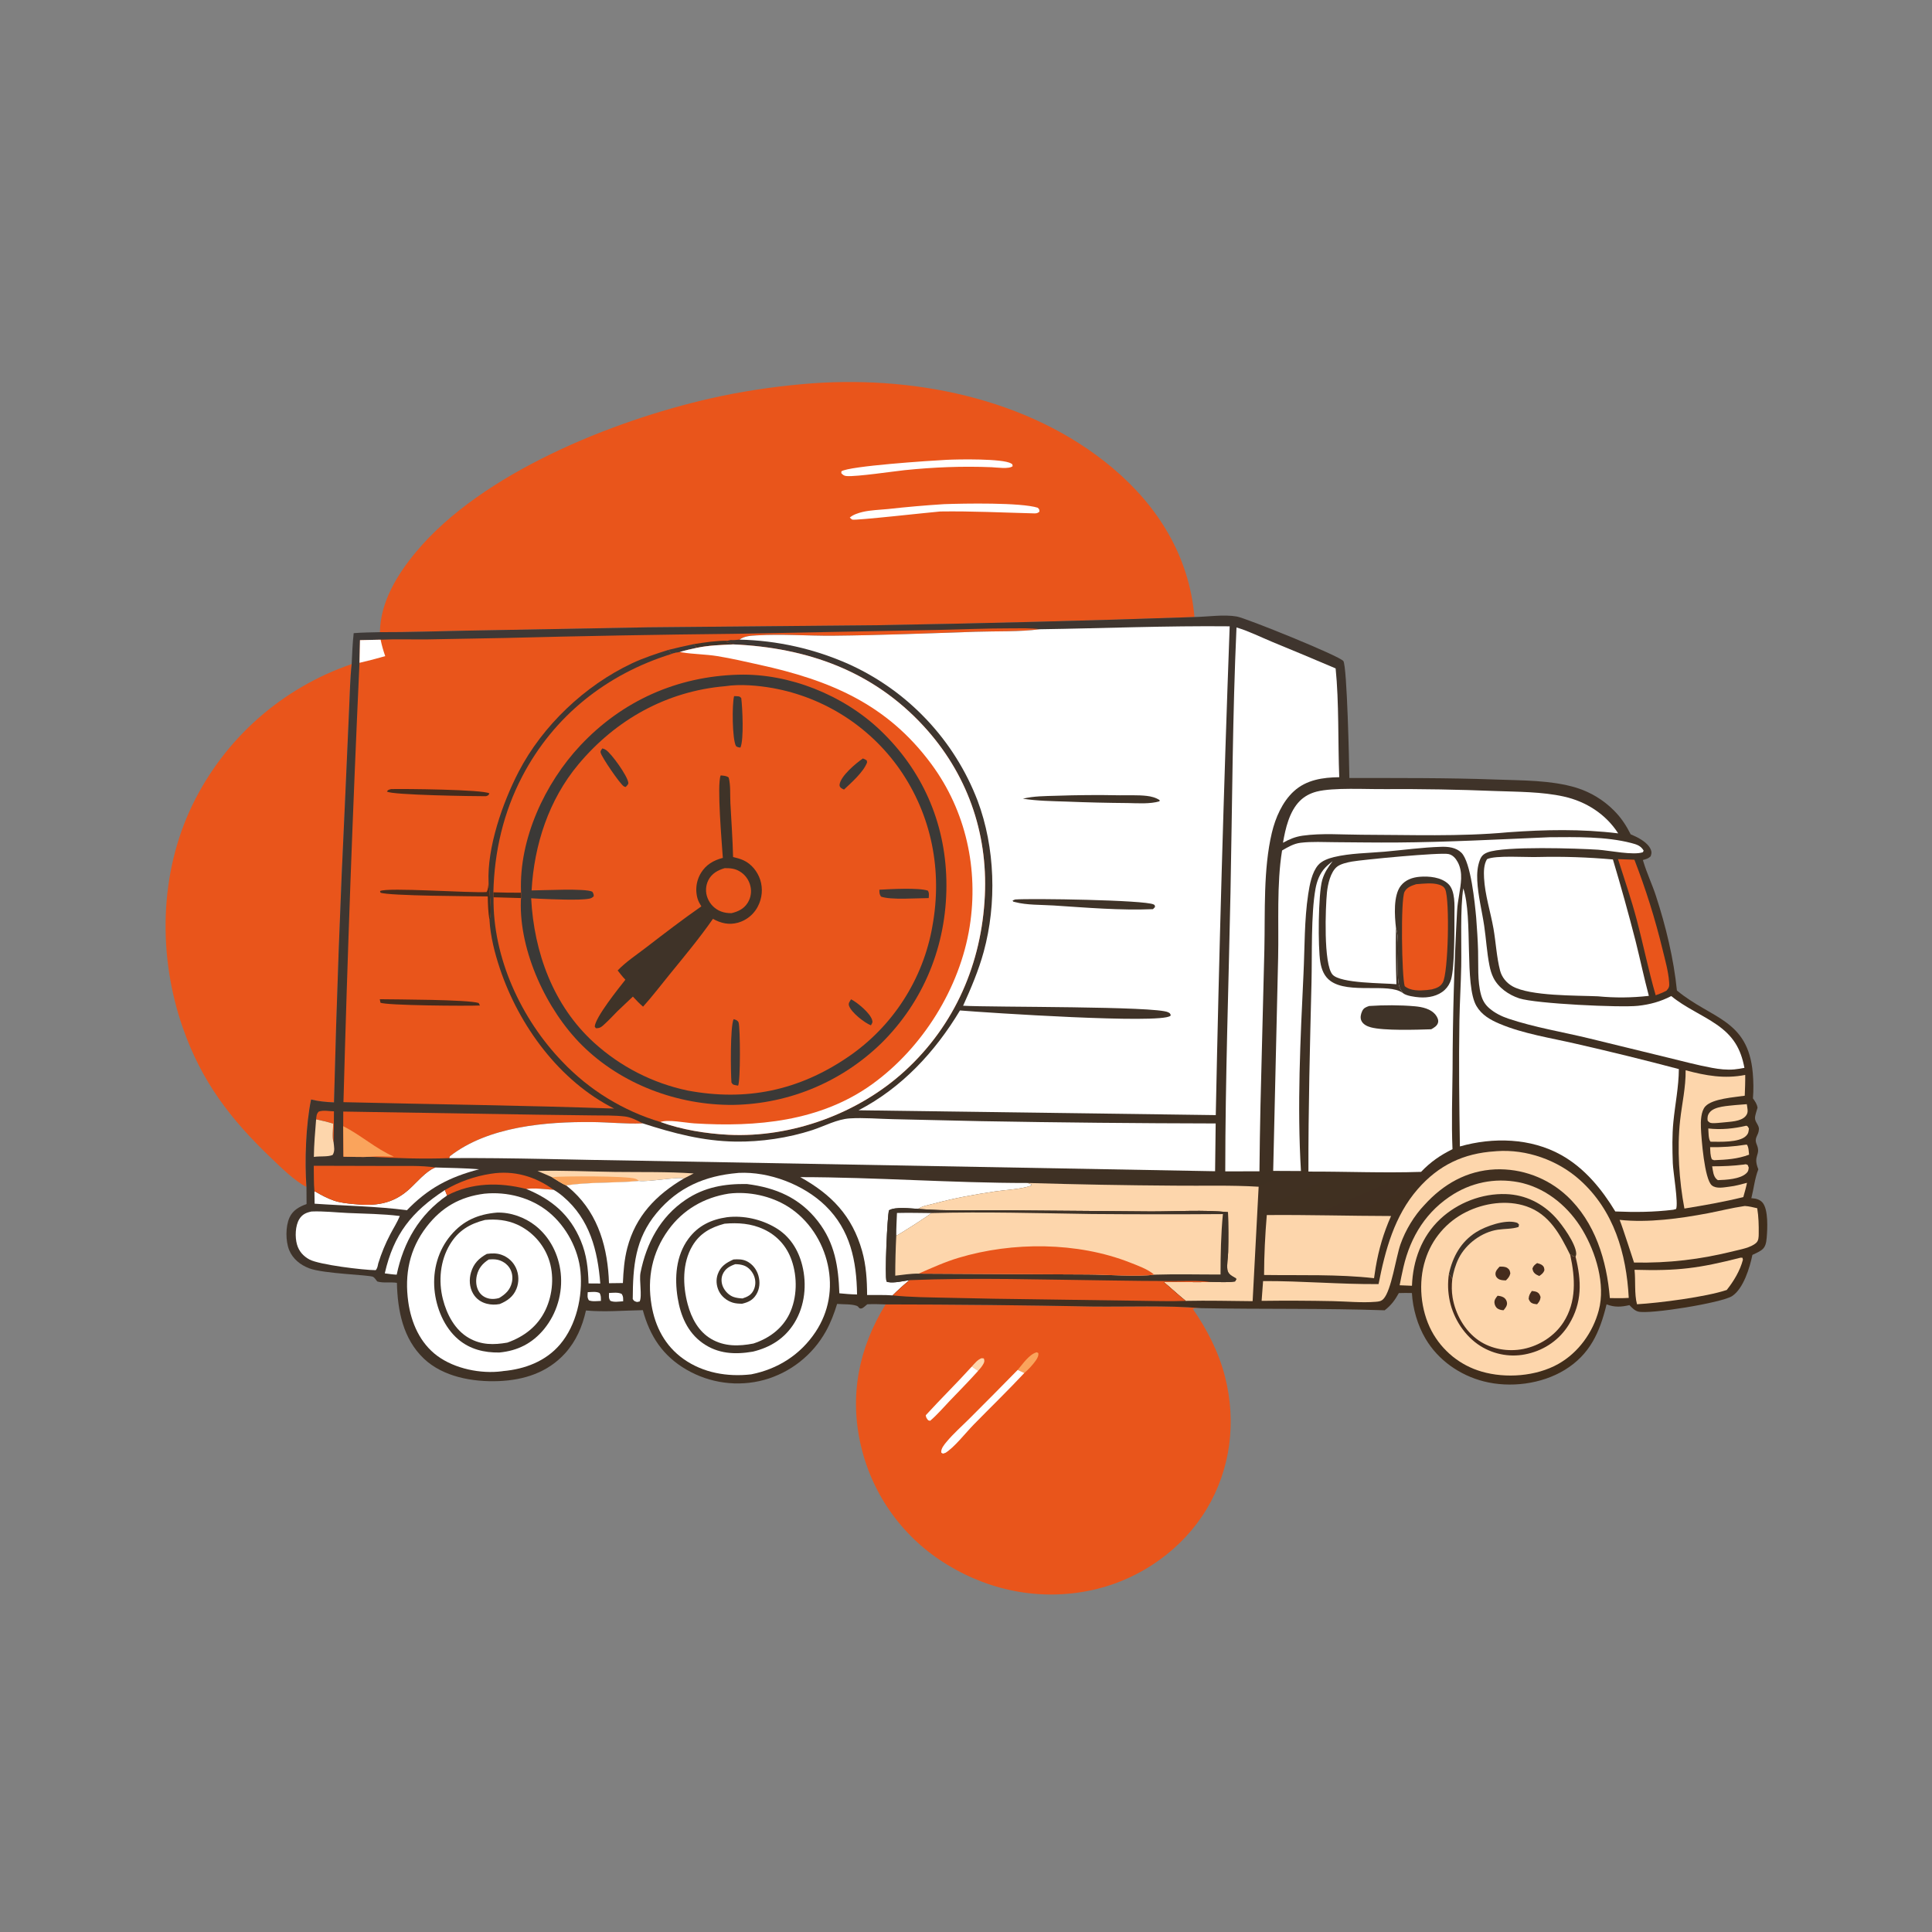 <svg width="100" height="100" viewBox="0 0 100 100" fill="none" xmlns="http://www.w3.org/2000/svg">
<rect x="0" y="0" width="100" height="100" fill="#808080" stroke="none"/>
<g clip-path="url(#clip0_28_393)">
<path d="M18.202 34.373C18.119 35.12 18.11 35.882 18.073 36.632L17.864 41.356C17.611 46.588 17.419 51.823 17.288 57.06C16.881 57.042 16.498 57.01 16.102 56.91C15.83 58.224 15.766 60.097 15.863 61.443C15.212 61.09 14.581 60.46 14.042 59.947C11.929 57.932 10.435 55.98 9.465 53.205C8.168 49.494 8.236 45.22 9.963 41.656C10.015 41.55 10.068 41.445 10.121 41.34C10.175 41.236 10.23 41.132 10.287 41.029C10.344 40.926 10.401 40.824 10.46 40.722C10.519 40.62 10.58 40.519 10.641 40.419C10.703 40.319 10.765 40.219 10.829 40.121C10.893 40.022 10.959 39.924 11.025 39.827C11.091 39.73 11.159 39.634 11.228 39.539C11.296 39.443 11.366 39.349 11.438 39.255C11.509 39.161 11.581 39.069 11.654 38.977C11.728 38.885 11.802 38.794 11.878 38.704C11.954 38.614 12.03 38.525 12.108 38.437C12.186 38.349 12.265 38.261 12.345 38.175C12.425 38.089 12.506 38.004 12.588 37.92C12.67 37.836 12.753 37.752 12.837 37.67C12.921 37.588 13.007 37.507 13.093 37.427C13.179 37.347 13.266 37.268 13.354 37.19C13.442 37.112 13.531 37.036 13.621 36.96C13.711 36.884 13.802 36.81 13.894 36.736C13.986 36.663 14.078 36.591 14.172 36.519C14.266 36.448 14.36 36.378 14.456 36.309C14.551 36.241 14.647 36.173 14.744 36.107C14.841 36.04 14.939 35.975 15.037 35.911C15.136 35.847 15.236 35.784 15.336 35.723C15.436 35.661 15.537 35.601 15.639 35.542C15.74 35.483 15.842 35.425 15.946 35.368C16.049 35.312 16.152 35.257 16.257 35.203C16.361 35.148 16.466 35.096 16.572 35.044C16.678 34.993 16.784 34.943 16.891 34.894C16.998 34.845 17.106 34.798 17.214 34.752C17.322 34.706 17.431 34.661 17.54 34.618C17.649 34.574 17.759 34.532 17.869 34.492C17.98 34.451 18.091 34.411 18.202 34.373Z" fill="#E9551B"/>
<path d="M45.837 67.516C49.409 67.52 52.98 67.556 56.551 67.623C58.416 67.644 60.325 67.557 62.183 67.711C62.031 67.71 61.88 67.69 61.737 67.744C62.478 68.807 63.084 69.994 63.405 71.251C64.001 73.591 63.705 76.034 62.453 78.114C61.21 80.18 59.083 81.687 56.745 82.252C54.086 82.894 51.355 82.412 49.03 80.989C48.96 80.947 48.891 80.904 48.823 80.86C48.754 80.816 48.686 80.772 48.619 80.726C48.552 80.681 48.485 80.634 48.419 80.587C48.352 80.54 48.287 80.492 48.222 80.443C48.157 80.394 48.092 80.345 48.028 80.294C47.965 80.244 47.901 80.193 47.839 80.141C47.776 80.089 47.714 80.036 47.653 79.983C47.592 79.929 47.532 79.875 47.472 79.82C47.412 79.765 47.353 79.709 47.294 79.653C47.236 79.596 47.178 79.539 47.121 79.481C47.064 79.423 47.008 79.364 46.952 79.305C46.896 79.246 46.841 79.186 46.787 79.125C46.733 79.064 46.68 79.003 46.627 78.941C46.575 78.879 46.523 78.816 46.472 78.753C46.421 78.689 46.371 78.626 46.321 78.561C46.272 78.496 46.223 78.431 46.176 78.365C46.128 78.3 46.081 78.233 46.035 78.166C45.989 78.099 45.943 78.032 45.899 77.964C45.854 77.896 45.811 77.827 45.768 77.758C45.725 77.689 45.683 77.619 45.642 77.549C45.601 77.478 45.561 77.408 45.522 77.337C45.483 77.265 45.444 77.194 45.407 77.121C45.37 77.049 45.333 76.977 45.297 76.904C45.262 76.831 45.227 76.757 45.193 76.683C45.159 76.609 45.127 76.535 45.094 76.46C45.063 76.385 45.032 76.31 45.001 76.234C44.971 76.159 44.942 76.083 44.914 76.007C44.886 75.93 44.858 75.854 44.832 75.777C44.806 75.7 44.781 75.623 44.756 75.545C44.732 75.468 44.709 75.39 44.686 75.312C44.664 75.234 44.642 75.155 44.622 75.076C44.601 74.998 44.582 74.919 44.563 74.84C43.953 72.238 44.449 69.767 45.837 67.516Z" fill="#E9551B"/>
<path d="M50.299 70.734C50.452 70.567 50.588 70.385 50.803 70.3L50.922 70.312C50.961 70.418 50.96 70.481 50.906 70.585C50.837 70.716 50.725 70.85 50.625 70.959C50.533 70.869 50.407 70.804 50.299 70.734Z" fill="#FDD6AC"/>
<path d="M52.676 70.906C52.932 70.608 53.274 70.089 53.664 69.993L53.744 70.036C53.765 70.184 53.686 70.317 53.603 70.434C53.452 70.647 53.219 70.899 53.019 71.066L52.676 70.906Z" fill="#FAA45C"/>
<path d="M50.299 70.734C50.407 70.804 50.533 70.869 50.625 70.959C50.148 71.493 49.645 72 49.15 72.517C48.822 72.86 48.505 73.235 48.143 73.541L48.043 73.514C47.963 73.409 47.934 73.382 47.917 73.254C48.696 72.4 49.523 71.593 50.299 70.734Z" fill="white"/>
<path d="M52.676 70.906L53.019 71.066C52.169 71.976 51.269 72.847 50.398 73.737C49.985 74.159 49.384 74.934 48.919 75.21L48.934 75.199L48.809 75.24L48.724 75.193C48.721 75.177 48.717 75.16 48.717 75.143C48.717 74.963 48.874 74.774 48.983 74.642C49.346 74.202 49.801 73.805 50.206 73.399C51.034 72.573 51.857 71.742 52.676 70.906Z" fill="white"/>
<path d="M19.665 32.721C19.685 31.16 20.562 29.735 21.532 28.57C24.938 24.479 31.697 21.781 36.746 20.628C38.312 20.27 39.937 20.026 41.535 19.882C47.089 19.381 53.217 20.55 57.581 24.217C59.953 26.211 61.557 28.808 61.824 31.938C56.328 32.128 50.832 32.269 45.334 32.361L33.523 32.47L24.14 32.643C22.649 32.672 21.156 32.726 19.665 32.721Z" fill="#E9551B"/>
<path d="M48.989 23.801C49.574 23.771 51.919 23.728 52.337 23.991C52.422 24.045 52.393 24.015 52.415 24.128C52.241 24.292 51.573 24.193 51.329 24.183C49.812 24.121 48.33 24.181 46.821 24.336C46.211 24.402 44.34 24.68 43.822 24.641C43.689 24.631 43.633 24.584 43.545 24.491L43.551 24.395C43.959 24.121 48.133 23.844 48.989 23.801Z" fill="white"/>
<path d="M48.858 26.095C49.896 26.058 52.833 26.002 53.713 26.28C53.798 26.367 53.796 26.361 53.8 26.484C53.714 26.558 53.654 26.575 53.541 26.573C51.912 26.532 50.303 26.45 48.669 26.474C48.137 26.516 44.253 26.952 44.118 26.895C44.066 26.873 44.029 26.826 43.984 26.791C44.148 26.64 44.426 26.553 44.639 26.501C45.053 26.401 45.539 26.39 45.965 26.347C46.928 26.24 47.892 26.156 48.858 26.095Z" fill="white"/>
<path d="M61.824 31.938C62.511 31.925 63.351 31.793 64.019 31.911C64.496 31.995 69.313 33.94 69.53 34.214C69.726 34.461 69.837 39.657 69.843 40.27C72.375 40.272 74.906 40.257 77.436 40.349C78.794 40.399 80.287 40.376 81.596 40.774C81.687 40.803 81.778 40.834 81.868 40.868C81.958 40.902 82.046 40.939 82.134 40.979C82.221 41.018 82.308 41.06 82.393 41.105C82.478 41.15 82.561 41.197 82.643 41.247C82.725 41.297 82.806 41.35 82.885 41.404C82.963 41.459 83.041 41.517 83.116 41.576C83.191 41.636 83.265 41.697 83.337 41.761C83.408 41.825 83.478 41.892 83.545 41.96C83.908 42.32 84.175 42.731 84.405 43.186C84.771 43.338 85.306 43.6 85.453 43.995C85.502 44.126 85.478 44.197 85.436 44.325C85.314 44.441 85.197 44.469 85.036 44.514L85.056 44.583C85.236 45.188 85.511 45.76 85.707 46.359C86.219 47.923 86.633 49.629 86.797 51.268C88.568 52.743 90.478 52.75 90.723 55.538C90.761 55.97 90.767 56.418 90.732 56.851C90.846 57.014 90.937 57.135 90.97 57.334C90.93 57.494 90.837 57.717 90.838 57.878C90.84 58.08 91.051 58.241 91.042 58.443C91.028 58.796 90.772 58.87 90.927 59.236C91.167 59.801 90.708 59.788 91.011 60.524C90.823 61.005 90.776 61.52 90.649 62.021C90.666 62.022 90.683 62.022 90.701 62.023C90.894 62.034 91.085 62.089 91.22 62.237C91.538 62.585 91.483 63.624 91.443 64.072C91.422 64.308 91.389 64.542 91.188 64.694C91.047 64.801 90.864 64.877 90.704 64.953C90.568 65.61 90.242 66.699 89.652 67.086C89.122 67.433 85.378 68.041 84.794 67.887C84.603 67.837 84.475 67.688 84.338 67.553C83.921 67.651 83.563 67.674 83.156 67.512C82.806 68.954 82.299 70.108 80.984 70.911C79.78 71.645 78.157 71.847 76.796 71.499C75.556 71.182 74.441 70.402 73.787 69.295C73.371 68.593 73.127 67.74 73.08 66.927C72.855 66.925 72.629 66.918 72.404 66.929C72.199 67.297 72.008 67.561 71.669 67.821C68.506 67.71 65.346 67.771 62.183 67.711C60.325 67.557 58.416 67.644 56.551 67.623C52.98 67.556 49.409 67.52 45.837 67.516C45.52 67.503 45.208 67.493 44.891 67.509C44.873 67.524 44.855 67.54 44.837 67.555C44.785 67.597 44.682 67.695 44.621 67.716C44.453 67.774 44.461 67.631 44.344 67.589C44.075 67.491 43.623 67.517 43.329 67.49C43.176 67.983 42.998 68.463 42.744 68.914C42.702 68.99 42.657 69.065 42.611 69.138C42.565 69.212 42.517 69.285 42.467 69.356C42.418 69.428 42.366 69.498 42.313 69.567C42.26 69.636 42.205 69.703 42.148 69.77C42.091 69.836 42.033 69.901 41.973 69.964C41.913 70.027 41.852 70.089 41.789 70.149C41.726 70.21 41.662 70.268 41.596 70.325C41.531 70.382 41.463 70.438 41.395 70.492C41.326 70.546 41.257 70.597 41.185 70.648C41.114 70.698 41.042 70.747 40.969 70.793C40.895 70.84 40.821 70.885 40.745 70.928C40.669 70.971 40.592 71.012 40.514 71.052C40.437 71.091 40.358 71.128 40.278 71.163C40.199 71.199 40.118 71.232 40.037 71.263C39.956 71.295 39.874 71.324 39.791 71.352C39.709 71.379 39.625 71.404 39.541 71.427C39.458 71.45 39.373 71.47 39.289 71.488C39.204 71.507 39.119 71.523 39.034 71.537C38.948 71.551 38.862 71.563 38.776 71.573C38.69 71.583 38.604 71.59 38.518 71.596C38.431 71.602 38.345 71.605 38.258 71.606C38.172 71.608 38.085 71.607 37.998 71.604C37.912 71.601 37.825 71.596 37.739 71.588C37.653 71.581 37.567 71.572 37.481 71.56C37.395 71.549 37.309 71.535 37.224 71.519C37.139 71.504 37.054 71.486 36.97 71.466C36.886 71.446 36.802 71.424 36.719 71.4C36.636 71.376 36.553 71.35 36.471 71.322C36.389 71.294 36.308 71.263 36.228 71.231C36.147 71.199 36.068 71.165 35.989 71.129C35.91 71.093 35.833 71.055 35.756 71.015C35.679 70.975 35.603 70.933 35.528 70.89C34.306 70.181 33.636 69.157 33.273 67.814C32.297 67.829 31.302 67.92 30.329 67.831C30.141 68.662 29.823 69.414 29.245 70.052C28.343 71.044 27.121 71.434 25.807 71.486C24.477 71.537 22.942 71.272 21.942 70.325C20.858 69.298 20.578 67.832 20.544 66.399C20.208 66.346 19.848 66.425 19.526 66.328C19.477 66.265 19.382 66.125 19.313 66.09C19.097 65.982 16.748 65.934 15.995 65.644C15.544 65.471 15.154 65.159 14.968 64.705C14.779 64.242 14.775 63.477 14.986 63.017C15.164 62.63 15.491 62.462 15.868 62.32L15.863 61.443C15.766 60.097 15.83 58.224 16.102 56.91C16.498 57.01 16.881 57.042 17.288 57.06C17.419 51.823 17.611 46.588 17.864 41.356L18.073 36.632C18.11 35.882 18.119 35.12 18.202 34.373C18.228 33.839 18.247 33.304 18.307 32.772C18.757 32.735 19.213 32.733 19.665 32.721C21.156 32.726 22.649 32.672 24.14 32.643L33.523 32.47L45.334 32.361C50.832 32.269 56.329 32.128 61.824 31.938Z" fill="url(#paint0_linear_28_393)"/>
<path d="M30.421 66.883C30.611 66.877 30.862 66.836 31.033 66.926C31.118 67.068 31.099 67.17 31.103 67.335C30.907 67.342 30.668 67.379 30.483 67.306C30.383 67.156 30.415 67.06 30.421 66.883Z" fill="white"/>
<path d="M31.524 66.924C31.739 66.916 31.982 66.878 32.179 66.973C32.269 67.113 32.252 67.19 32.255 67.354C32.054 67.365 31.77 67.418 31.588 67.326C31.495 67.182 31.521 67.092 31.524 66.924Z" fill="white"/>
<path d="M16.362 57.939C16.386 57.762 16.372 57.67 16.496 57.537C16.75 57.448 17.022 57.52 17.285 57.522C17.284 58.055 17.277 58.588 17.266 59.121C17.18 58.884 17.244 58.424 17.246 58.161C16.953 58.068 16.663 57.999 16.362 57.939Z" fill="#E9551B"/>
<path d="M90.27 60.276C90.378 60.252 90.366 60.261 90.461 60.299L90.514 60.434C90.494 60.573 90.497 60.626 90.391 60.728C90.072 61.034 89.343 61.069 88.919 61.084C88.903 61.073 88.885 61.064 88.87 61.051C88.676 60.897 88.662 60.596 88.621 60.368C89.177 60.369 89.717 60.346 90.27 60.276Z" fill="#FDD6AC"/>
<path d="M90.362 59.248L90.418 59.246C90.515 59.376 90.511 59.602 90.532 59.766C89.924 59.994 89.357 60.025 88.717 60.052L88.606 60.008C88.52 59.806 88.527 59.593 88.516 59.377C89.141 59.386 89.745 59.348 90.362 59.248Z" fill="#FDD6AC"/>
<path d="M90.391 58.266C90.471 58.289 90.481 58.343 90.524 58.412C90.502 58.59 90.503 58.667 90.369 58.8C90.018 59.147 88.998 59.098 88.535 59.094C88.421 58.956 88.435 58.586 88.421 58.409C89.09 58.486 89.737 58.419 90.391 58.266Z" fill="#FDD6AC"/>
<path d="M89.835 57.197L90.414 57.152C90.423 57.202 90.431 57.253 90.438 57.303C90.464 57.483 90.481 57.615 90.357 57.765C90.109 58.062 89.532 58.056 89.172 58.1C88.993 58.114 88.795 58.143 88.617 58.132C88.501 58.125 88.457 58.087 88.386 58.002C88.368 57.831 88.385 57.711 88.496 57.573C88.75 57.255 89.457 57.244 89.835 57.197Z" fill="#FDD6AC"/>
<path d="M16.362 57.939C16.663 57.999 16.953 58.068 17.246 58.161C17.244 58.424 17.18 58.884 17.266 59.121C17.289 59.357 17.347 59.571 17.218 59.779C16.984 59.889 16.533 59.834 16.246 59.882C16.251 59.233 16.312 58.586 16.362 57.939Z" fill="#FDD6AC"/>
<path d="M23.028 61.596L23.14 61.877C21.699 62.873 20.887 64.287 20.533 65.977C20.327 65.968 20.121 65.935 19.916 65.909C20.38 63.87 21.317 62.713 23.028 61.596Z" fill="white"/>
<path d="M23.028 61.596C23.212 61.489 23.4 61.391 23.592 61.301C23.785 61.212 23.981 61.132 24.181 61.061C24.382 60.99 24.585 60.929 24.791 60.877C24.997 60.826 25.205 60.784 25.415 60.752C26.596 60.566 27.698 60.885 28.66 61.585C28.196 61.553 27.698 61.481 27.235 61.539C25.852 61.19 24.425 61.202 23.14 61.877L23.028 61.596Z" fill="#E9551B"/>
<path d="M27.235 61.539C27.698 61.48 28.196 61.553 28.66 61.585C28.834 61.684 29.005 61.812 29.157 61.942C30.521 63.102 30.938 64.724 31.07 66.434L30.463 66.43C30.442 65.651 30.365 64.945 30.062 64.22C29.5 62.873 28.562 62.084 27.235 61.539Z" fill="white"/>
<path d="M27.82 60.608C29.149 60.572 30.491 60.641 31.822 60.658C33.177 60.675 34.554 60.642 35.906 60.737L35.391 61.003C35.185 60.884 33.499 61.195 33.074 61.124C31.851 61.243 30.493 61.174 29.302 61.355C29.054 61.254 28.796 61.065 28.562 60.928C28.315 60.82 28.07 60.708 27.82 60.608Z" fill="#FDD6AC"/>
<path d="M28.562 60.928C29.14 60.871 32.418 60.86 32.885 61.01C32.964 61.035 33.011 61.075 33.074 61.124C31.852 61.243 30.493 61.174 29.302 61.355C29.054 61.254 28.796 61.065 28.562 60.928Z" fill="#FAA45C"/>
<path d="M22.546 60.429C23.296 60.451 24.054 60.461 24.801 60.52C23.231 60.936 22.144 61.507 21.013 62.692L21.062 62.639C19.488 62.436 17.869 62.415 16.284 62.303L16.275 61.669C16.353 61.689 16.317 61.675 16.397 61.721C16.673 61.882 16.957 62.026 17.259 62.134C17.593 62.254 17.944 62.286 18.294 62.322C19.408 62.436 20.312 62.337 21.178 61.556C21.546 61.225 22.033 60.634 22.49 60.446C22.508 60.439 22.528 60.435 22.546 60.429Z" fill="white"/>
<path d="M83.749 44.469L84.597 44.499C85.19 46.035 85.666 47.547 86.054 49.147C86.186 49.69 86.355 50.277 86.394 50.835C86.408 51.046 86.405 51.11 86.263 51.272C86.081 51.375 85.894 51.444 85.698 51.516C85.327 50.234 85.061 48.91 84.72 47.618C84.441 46.559 84.081 45.514 83.749 44.469Z" fill="#E9551B"/>
<path d="M90.092 65.097L90.187 65.099L90.214 65.201C90.071 65.759 89.734 66.323 89.375 66.769C88.316 67.127 85.876 67.444 84.731 67.508C84.586 66.974 84.666 66.286 84.603 65.724C86.864 65.791 87.943 65.644 90.092 65.097Z" fill="#FDD6AC"/>
<path d="M16.24 60.34L20.228 60.35C20.978 60.355 21.806 60.318 22.546 60.429C22.528 60.435 22.508 60.439 22.49 60.446C22.033 60.634 21.546 61.225 21.178 61.556C20.312 62.337 19.408 62.436 18.294 62.322C17.944 62.286 17.593 62.254 17.259 62.134C16.957 62.026 16.673 61.881 16.397 61.721C16.317 61.675 16.353 61.689 16.275 61.669C16.236 61.232 16.249 60.779 16.24 60.34Z" fill="#E9551B"/>
<path d="M33.074 61.124C33.499 61.195 35.185 60.884 35.391 61.003C33.958 61.849 32.899 62.944 32.469 64.591C32.313 65.19 32.267 65.793 32.241 66.41L31.521 66.419C31.463 64.643 31 62.907 29.654 61.654C29.542 61.549 29.422 61.451 29.302 61.355C30.493 61.174 31.852 61.243 33.074 61.124Z" fill="white"/>
<path d="M38.171 60.715C38.193 60.713 38.214 60.709 38.236 60.708C39.811 60.632 41.594 61.311 42.723 62.407C44.016 63.664 44.336 65.265 44.361 67.002C44.054 66.998 43.751 66.969 43.445 66.941C43.397 65.559 43.212 64.348 42.342 63.221C41.401 62.002 40.157 61.472 38.66 61.285C37.505 61.265 36.462 61.445 35.489 62.101C34.172 62.99 33.46 64.347 33.153 65.872C33.074 66.264 33.249 67.089 33.107 67.365L32.97 67.391C32.838 67.347 32.825 67.355 32.751 67.239C32.76 65.549 32.865 64.129 33.995 62.774C35.095 61.456 36.492 60.86 38.171 60.715Z" fill="white"/>
<path d="M87.248 55.397C88.294 55.678 89.258 55.85 90.332 55.638C90.337 55.997 90.322 56.355 90.308 56.714C89.78 56.796 88.64 56.862 88.268 57.266C88.037 57.516 88.025 58.046 88.039 58.371C88.062 58.934 88.221 61.037 88.605 61.355C88.838 61.547 89.239 61.454 89.513 61.422C89.823 61.387 90.123 61.301 90.424 61.222C90.373 61.473 90.302 61.716 90.233 61.962C89.225 62.21 88.209 62.388 87.185 62.554C86.911 61.108 86.801 59.456 86.962 57.994C87.059 57.117 87.259 56.285 87.248 55.397Z" fill="#FDD6AC"/>
<path d="M16.127 62.707C16.74 62.681 17.389 62.756 18.003 62.784C18.895 62.825 19.809 62.827 20.694 62.941C20.563 63.265 20.366 63.569 20.204 63.879C19.945 64.373 19.745 64.859 19.579 65.391C19.551 65.52 19.538 65.643 19.446 65.744C18.801 65.739 16.527 65.465 16.016 65.191C15.701 65.022 15.471 64.763 15.373 64.417C15.263 64.036 15.279 63.438 15.496 63.094C15.649 62.85 15.854 62.763 16.127 62.707Z" fill="white"/>
<path d="M90.317 62.422C90.534 62.436 90.741 62.489 90.953 62.538C91.025 62.962 91.037 63.427 91.031 63.857C91.029 64.022 91.03 64.213 90.899 64.331C90.62 64.582 90.097 64.668 89.741 64.757C88.002 65.191 86.37 65.384 84.577 65.349C84.57 65.341 83.965 63.449 83.831 63.14C85.308 63.299 86.955 63.072 88.412 62.796C89.026 62.679 89.635 62.521 90.253 62.431L90.317 62.422Z" fill="#FDD6AC"/>
<path d="M41.422 60.928C45.347 60.932 49.271 61.233 53.194 61.231L53.399 61.309L53.373 61.37C52.819 61.561 52.103 61.579 51.517 61.666C50.448 61.825 49.41 62.011 48.367 62.292C48.092 62.366 47.76 62.412 47.522 62.571C47.141 62.554 46.338 62.447 46.015 62.646C45.925 62.905 45.787 66.09 45.886 66.311C45.906 66.356 45.912 66.352 45.966 66.361C46.286 66.42 46.753 66.304 47.077 66.261C46.771 66.511 46.485 66.772 46.203 67.049C45.768 67.017 45.318 67.035 44.881 67.03C44.878 66.26 44.832 65.49 44.621 64.746C44.108 62.932 43.036 61.824 41.422 60.928Z" fill="white"/>
<path d="M65.569 62.891C67.711 62.873 69.858 62.937 72.001 62.941C71.611 63.818 71.368 64.652 71.205 65.599L71.12 66.159C69.271 65.948 67.291 66.019 65.428 65.993C65.431 64.969 65.483 63.912 65.569 62.891Z" fill="#FDD6AC"/>
<path d="M17.767 57.534L27.787 57.696L30.682 57.733C31.23 57.741 31.795 57.725 32.34 57.788C32.666 57.826 32.981 57.996 33.27 58.146L33.209 58.148C32.368 58.177 31.517 58.087 30.674 58.078C28.253 58.053 25.267 58.302 23.291 59.843L23.252 59.944C21.925 59.997 20.511 59.95 19.184 59.874C18.721 59.9 18.242 59.873 17.777 59.87L17.764 58.29L17.767 57.534Z" fill="#E9551B"/>
<path d="M17.764 58.29C18.681 58.753 19.447 59.456 20.387 59.868C19.992 59.865 19.576 59.834 19.184 59.874C18.721 59.9 18.242 59.873 17.777 59.87L17.764 58.29Z" fill="#FAA45C"/>
<path d="M77.378 59.592C77.407 59.589 77.436 59.586 77.466 59.584C79.014 59.472 80.63 60.047 81.778 61.079C83.535 62.657 84.184 64.886 84.304 67.179C83.978 67.201 83.652 67.192 83.326 67.189C83.166 65.243 82.565 63.257 81.093 61.89C81.031 61.833 80.968 61.777 80.903 61.723C80.839 61.669 80.773 61.616 80.706 61.566C80.639 61.515 80.57 61.465 80.501 61.418C80.431 61.37 80.36 61.325 80.288 61.281C80.217 61.237 80.144 61.194 80.07 61.154C79.996 61.114 79.921 61.075 79.845 61.038C79.769 61.002 79.693 60.967 79.615 60.934C79.538 60.901 79.46 60.87 79.381 60.84C79.302 60.811 79.222 60.784 79.141 60.759C79.061 60.733 78.98 60.71 78.899 60.689C78.817 60.668 78.735 60.648 78.653 60.631C78.57 60.614 78.487 60.599 78.404 60.585C78.321 60.572 78.237 60.561 78.154 60.552C78.07 60.543 77.986 60.536 77.902 60.531C77.818 60.526 77.734 60.523 77.649 60.522C77.565 60.521 77.481 60.522 77.397 60.526C75.922 60.593 74.705 61.289 73.728 62.369C73.194 62.928 72.746 63.673 72.49 64.401C72.255 65.068 72.019 66.795 71.609 67.23C71.49 67.356 71.372 67.367 71.207 67.381C70.484 67.441 69.711 67.361 68.983 67.346C67.756 67.321 66.528 67.316 65.301 67.332L65.377 66.308C67.369 66.298 69.361 66.48 71.354 66.464C71.7 64.697 72.177 62.929 73.386 61.543C74.465 60.308 75.751 59.695 77.378 59.592Z" fill="#FDD6AC"/>
<path d="M53.194 61.231C55.734 61.307 58.275 61.353 60.816 61.369C62.251 61.386 63.716 61.336 65.147 61.425L64.836 67.348C63.682 67.337 62.525 67.309 61.371 67.333C60.982 67.02 60.616 66.676 60.232 66.356C61.037 66.338 61.843 66.386 62.648 66.349C63.064 66.35 63.515 66.395 63.924 66.327L63.992 66.214L63.97 66.167C63.874 66.11 63.761 66.052 63.675 65.979C63.598 65.913 63.541 65.821 63.529 65.719C63.494 65.438 63.562 65.096 63.569 64.807C63.586 64.118 63.583 63.429 63.56 62.741C62.352 62.611 60.806 62.708 59.553 62.704L52.046 62.644C50.546 62.633 49.018 62.694 47.522 62.571C47.76 62.412 48.092 62.366 48.367 62.292C49.41 62.011 50.448 61.825 51.517 61.666C52.103 61.579 52.819 61.561 53.372 61.37L53.399 61.309L53.194 61.231Z" fill="#FDD6AC"/>
<path d="M71.674 40.844C73.58 40.833 75.486 40.866 77.391 40.943C78.553 40.986 79.81 40.976 80.948 41.23C82.099 41.487 83.12 42.142 83.757 43.135C81.838 42.901 79.989 42.94 78.064 43.078C75.562 43.311 73.005 43.21 70.494 43.206C69.497 43.204 68.412 43.114 67.427 43.254C67.039 43.309 66.748 43.434 66.407 43.621C66.532 42.889 66.734 42.005 67.274 41.461C67.518 41.215 67.82 41.058 68.154 40.972C69.012 40.754 70.712 40.855 71.674 40.844Z" fill="white"/>
<path d="M79.617 44.358C80.909 44.327 82.198 44.37 83.484 44.486C83.903 45.884 84.293 47.289 84.656 48.702C84.893 49.648 85.093 50.602 85.344 51.546C84.455 51.646 83.601 51.654 82.709 51.569C81.609 51.519 79.2 51.569 78.28 51.047C77.975 50.874 77.734 50.583 77.645 50.241C77.463 49.541 77.427 48.778 77.302 48.063C77.15 47.197 76.86 46.32 76.814 45.44C76.798 45.124 76.798 44.746 76.967 44.471C77.398 44.259 79.014 44.38 79.617 44.358Z" fill="white"/>
<path d="M80.218 43.334C81.578 43.325 83.116 43.292 84.435 43.635C84.709 43.706 84.926 43.77 85.074 44.026L85.038 44.109C84.562 44.286 83.287 44.019 82.717 43.981C81.692 43.913 77.849 43.783 76.995 44.12C76.778 44.205 76.674 44.308 76.593 44.527C76.468 44.862 76.446 45.221 76.463 45.575C76.501 46.361 76.705 47.139 76.821 47.917C76.922 48.597 76.959 49.295 77.093 49.969C77.136 50.187 77.197 50.403 77.296 50.603C77.555 51.127 78.098 51.499 78.641 51.676C79.493 51.953 83.867 52.16 84.78 52.061C85.398 51.994 85.953 51.843 86.504 51.556C87.232 52.154 88.086 52.501 88.853 53.031C89.701 53.617 90.1 54.26 90.291 55.272C90.119 55.305 89.944 55.336 89.77 55.352C89.385 55.388 88.994 55.342 88.616 55.272C87.846 55.131 87.082 54.924 86.321 54.74L82.298 53.758C80.911 53.419 79.432 53.18 78.081 52.728C77.727 52.609 77.376 52.437 77.091 52.192C76.865 51.996 76.737 51.779 76.658 51.491C76.463 50.788 76.527 49.938 76.505 49.21C76.489 48.638 76.45 48.069 76.407 47.498C76.338 46.752 76.135 44.627 75.642 44.137C75.366 43.862 74.962 43.819 74.591 43.831C73.617 43.86 72.639 43.997 71.669 44.083C70.811 44.158 69.876 44.161 69.042 44.363C68.766 44.43 68.421 44.552 68.23 44.773C67.901 45.154 67.787 45.795 67.713 46.279C67.509 47.617 67.534 49.042 67.469 50.397C67.308 53.785 67.135 57.226 67.337 60.612L65.9 60.605L66.156 49.573C66.195 47.804 66.075 45.754 66.36 44.021C66.66 43.844 66.966 43.665 67.317 43.622C67.903 43.551 68.527 43.589 69.118 43.592C70.169 43.599 71.222 43.615 72.274 43.608C74.9 43.59 77.592 43.447 80.218 43.334Z" fill="white"/>
<path d="M25.072 61.785C26.249 61.668 27.497 61.988 28.415 62.748C29.313 63.49 29.938 64.659 30.046 65.819C30.165 67.097 29.834 68.59 28.99 69.585C28.246 70.463 27.159 70.869 26.037 70.967C26.021 70.97 26.004 70.974 25.987 70.976C24.885 71.12 23.547 70.848 22.644 70.186C21.745 69.528 21.285 68.473 21.133 67.394C20.931 65.962 21.189 64.655 22.081 63.496C22.861 62.484 23.814 61.945 25.072 61.785Z" fill="white"/>
<path d="M25.719 62.764C26.424 62.739 27.168 63.008 27.718 63.444C28.472 64.043 28.918 64.94 29.022 65.889C29.029 65.954 29.034 66.018 29.038 66.083C29.042 66.148 29.044 66.212 29.044 66.277C29.045 66.342 29.044 66.406 29.041 66.471C29.038 66.536 29.034 66.6 29.028 66.665C29.022 66.729 29.014 66.794 29.005 66.858C28.996 66.922 28.986 66.986 28.973 67.049C28.961 67.113 28.947 67.176 28.932 67.239C28.917 67.302 28.9 67.364 28.881 67.426C28.863 67.488 28.843 67.55 28.822 67.611C28.801 67.672 28.778 67.733 28.753 67.793C28.729 67.853 28.703 67.912 28.676 67.971C28.648 68.029 28.62 68.087 28.59 68.145C28.559 68.202 28.528 68.258 28.495 68.314C28.462 68.37 28.428 68.425 28.392 68.479C28.357 68.533 28.32 68.586 28.281 68.638C28.243 68.691 28.204 68.742 28.163 68.792C27.55 69.534 26.794 69.917 25.842 70.006C25.065 70.016 24.336 69.843 23.728 69.332C22.986 68.709 22.572 67.686 22.487 66.738C22.397 65.725 22.678 64.712 23.339 63.931C23.978 63.176 24.749 62.847 25.719 62.764Z" fill="#3F3328"/>
<path d="M25.104 63.144C25.68 63.09 26.242 63.146 26.772 63.384C26.819 63.405 26.865 63.428 26.91 63.451C26.955 63.475 27 63.499 27.044 63.525C27.088 63.551 27.131 63.578 27.174 63.606C27.217 63.633 27.259 63.662 27.3 63.692C27.341 63.722 27.382 63.753 27.422 63.785C27.461 63.817 27.5 63.85 27.538 63.884C27.577 63.918 27.614 63.953 27.65 63.988C27.687 64.024 27.722 64.061 27.757 64.098C27.791 64.135 27.825 64.174 27.858 64.213C27.891 64.252 27.922 64.292 27.953 64.333C27.984 64.373 28.014 64.415 28.042 64.457C28.071 64.499 28.099 64.542 28.125 64.585C28.152 64.629 28.177 64.673 28.202 64.718C28.226 64.763 28.249 64.808 28.272 64.854C28.294 64.9 28.315 64.947 28.335 64.994C28.355 65.04 28.373 65.088 28.391 65.136C28.7 65.981 28.618 66.996 28.234 67.803C27.831 68.649 27.129 69.183 26.262 69.493C25.561 69.615 24.916 69.624 24.272 69.256C23.545 68.841 23.124 68.033 22.924 67.245C22.686 66.305 22.78 65.258 23.285 64.418C23.716 63.7 24.307 63.346 25.104 63.144Z" fill="white"/>
<path d="M25.197 64.902C25.461 64.866 25.713 64.857 25.968 64.951C26.008 64.965 26.047 64.981 26.086 65C26.125 65.018 26.163 65.038 26.199 65.061C26.236 65.083 26.271 65.106 26.306 65.132C26.34 65.158 26.373 65.185 26.405 65.214C26.436 65.243 26.466 65.273 26.495 65.305C26.524 65.337 26.551 65.371 26.576 65.405C26.601 65.44 26.625 65.476 26.646 65.513C26.668 65.549 26.688 65.587 26.706 65.626C26.725 65.669 26.742 65.712 26.757 65.755C26.772 65.799 26.784 65.844 26.795 65.889C26.805 65.934 26.813 65.98 26.819 66.026C26.825 66.072 26.828 66.118 26.829 66.164C26.83 66.211 26.829 66.257 26.826 66.303C26.822 66.349 26.816 66.395 26.808 66.441C26.8 66.487 26.79 66.532 26.777 66.576C26.764 66.621 26.75 66.665 26.732 66.708C26.567 67.115 26.261 67.333 25.867 67.497C25.641 67.54 25.421 67.537 25.197 67.481C24.896 67.405 24.649 67.23 24.49 66.962C24.294 66.631 24.272 66.214 24.382 65.85C24.52 65.394 24.789 65.127 25.197 64.902Z" fill="#3F3328"/>
<path d="M25.297 65.191C25.442 65.179 25.606 65.173 25.749 65.204C26 65.257 26.238 65.414 26.377 65.632C26.515 65.85 26.552 66.119 26.496 66.37C26.41 66.76 26.167 66.987 25.837 67.184C25.682 67.23 25.5 67.249 25.34 67.22C25.12 67.18 24.927 67.064 24.803 66.876C24.64 66.628 24.614 66.301 24.681 66.017C24.77 65.639 24.976 65.398 25.297 65.191Z" fill="white"/>
<path d="M37.72 61.782C38.755 61.652 39.91 61.901 40.792 62.458C41.85 63.126 42.582 64.249 42.846 65.465C43.11 66.686 42.906 67.894 42.216 68.936C41.434 70.117 40.262 70.863 38.882 71.136C37.66 71.278 36.39 71.063 35.371 70.336C34.424 69.66 33.912 68.68 33.723 67.548C33.488 66.147 33.754 64.824 34.591 63.664C35.351 62.611 36.447 61.983 37.72 61.782Z" fill="white"/>
<path d="M37.627 63.003C38.485 62.901 39.401 63.106 40.142 63.546C40.879 63.983 41.32 64.679 41.524 65.496C41.771 66.487 41.661 67.583 41.123 68.463C40.627 69.275 39.879 69.741 38.968 69.961C38.037 70.121 37.154 70.078 36.36 69.511C35.582 68.955 35.224 68.095 35.076 67.179C34.907 66.137 34.986 64.993 35.633 64.118C36.136 63.438 36.815 63.121 37.627 63.003Z" fill="#3F3328"/>
<path d="M37.499 63.339C38.201 63.278 38.884 63.325 39.529 63.626C40.227 63.951 40.72 64.504 40.974 65.227C41.281 66.101 41.265 67.182 40.855 68.019C40.479 68.786 39.791 69.28 38.997 69.541C38.248 69.687 37.499 69.704 36.816 69.306C36.153 68.92 35.787 68.226 35.595 67.508C35.334 66.536 35.308 65.378 35.838 64.486C36.229 63.828 36.789 63.531 37.499 63.339Z" fill="white"/>
<path d="M37.964 65.19C38.201 65.174 38.428 65.172 38.647 65.278C38.949 65.425 39.166 65.708 39.256 66.029C39.349 66.357 39.324 66.71 39.145 67.004C38.967 67.294 38.731 67.405 38.411 67.481C38.248 67.478 38.084 67.472 37.927 67.424C37.62 67.329 37.346 67.111 37.206 66.819C37.077 66.547 37.05 66.237 37.151 65.952C37.3 65.537 37.585 65.362 37.964 65.19Z" fill="#3F3328"/>
<path d="M38.056 65.434C38.209 65.434 38.363 65.452 38.508 65.504C38.743 65.588 38.933 65.806 39.026 66.033C39.123 66.272 39.12 66.538 39.01 66.772C38.888 67.028 38.691 67.123 38.433 67.207C38.276 67.198 38.112 67.182 37.962 67.128C37.727 67.044 37.521 66.829 37.421 66.603C37.333 66.403 37.318 66.162 37.406 65.959C37.534 65.664 37.766 65.537 38.056 65.434Z" fill="white"/>
<path d="M72.445 66.525C72.505 66.212 72.57 65.9 72.641 65.589C73.011 63.992 73.84 62.664 75.255 61.796C75.321 61.756 75.388 61.717 75.455 61.68C75.523 61.643 75.591 61.607 75.661 61.574C75.73 61.54 75.801 61.508 75.872 61.478C75.943 61.447 76.014 61.419 76.087 61.392C76.159 61.366 76.232 61.341 76.306 61.318C76.38 61.295 76.454 61.273 76.528 61.254C76.603 61.235 76.678 61.217 76.754 61.201C76.83 61.186 76.906 61.172 76.982 61.16C77.058 61.148 77.135 61.138 77.211 61.13C77.288 61.122 77.365 61.116 77.442 61.111C77.519 61.107 77.596 61.105 77.673 61.104C77.751 61.104 77.828 61.105 77.905 61.109C77.982 61.112 78.059 61.117 78.136 61.125C78.213 61.132 78.289 61.141 78.366 61.152C78.442 61.163 78.518 61.176 78.594 61.19C78.67 61.205 78.745 61.222 78.82 61.24C80.14 61.575 81.229 62.517 81.915 63.673C82.603 64.832 83.108 66.48 82.752 67.822C82.447 68.969 81.697 70.014 80.654 70.6C79.512 71.241 77.934 71.358 76.687 70.993C76.619 70.973 76.551 70.952 76.484 70.928C76.416 70.905 76.35 70.88 76.283 70.854C76.217 70.827 76.152 70.799 76.087 70.769C76.022 70.74 75.959 70.708 75.895 70.675C75.832 70.642 75.77 70.608 75.709 70.572C75.647 70.535 75.587 70.498 75.527 70.459C75.468 70.42 75.409 70.379 75.352 70.337C75.294 70.295 75.238 70.252 75.182 70.207C75.127 70.162 75.073 70.116 75.02 70.068C74.967 70.02 74.915 69.972 74.865 69.921C74.814 69.871 74.765 69.82 74.717 69.767C74.669 69.715 74.622 69.661 74.577 69.606C74.531 69.551 74.487 69.495 74.445 69.438C74.402 69.381 74.361 69.322 74.322 69.263C74.282 69.204 74.244 69.144 74.207 69.083C74.171 69.022 74.136 68.96 74.102 68.897C73.525 67.809 73.398 66.382 73.774 65.209C73.795 65.143 73.817 65.077 73.841 65.012C73.865 64.947 73.891 64.882 73.918 64.818C73.945 64.754 73.974 64.691 74.004 64.629C74.035 64.566 74.067 64.505 74.1 64.444C74.134 64.383 74.169 64.323 74.205 64.264C74.242 64.205 74.28 64.147 74.319 64.09C74.359 64.033 74.399 63.977 74.442 63.922C74.484 63.867 74.528 63.813 74.573 63.76C74.618 63.707 74.664 63.655 74.711 63.605C74.759 63.554 74.808 63.505 74.858 63.457C74.908 63.409 74.959 63.362 75.012 63.316C75.064 63.271 75.118 63.227 75.172 63.184C75.227 63.141 75.283 63.1 75.34 63.06C75.396 63.02 75.454 62.981 75.513 62.944C75.571 62.907 75.631 62.871 75.691 62.837C75.752 62.803 75.813 62.771 75.875 62.74C76.814 62.267 78.002 62.094 79.01 62.441C80.203 62.851 80.751 63.903 81.276 64.959L81.338 64.952L81.401 65.015L81.551 65.047C81.569 64.994 81.588 64.938 81.585 64.88C81.558 64.358 80.866 63.402 80.52 63.023C79.846 62.284 78.957 61.842 77.951 61.806C76.716 61.761 75.448 62.252 74.548 63.096C73.583 63.999 73.13 65.25 73.083 66.551L72.445 66.525Z" fill="#FDD6AC"/>
<path d="M79.561 65.377C79.648 65.4 79.757 65.432 79.829 65.49C79.925 65.568 79.926 65.63 79.938 65.742C79.886 65.9 79.8 65.953 79.672 66.046C79.606 66.015 79.529 65.983 79.471 65.938C79.368 65.858 79.341 65.782 79.318 65.659C79.37 65.512 79.439 65.464 79.561 65.377Z" fill="#452C1D"/>
<path d="M79.288 66.82C79.372 66.832 79.482 66.841 79.557 66.88C79.677 66.944 79.698 67.017 79.74 67.134C79.722 67.309 79.672 67.377 79.559 67.509C79.484 67.499 79.396 67.492 79.326 67.464C79.207 67.418 79.17 67.341 79.123 67.232C79.133 67.051 79.186 66.967 79.288 66.82Z" fill="#452C1D"/>
<path d="M77.515 67.067C77.626 67.079 77.732 67.097 77.83 67.156C77.928 67.214 77.995 67.33 78.003 67.443C78.013 67.595 77.912 67.71 77.823 67.818C77.716 67.815 77.619 67.792 77.526 67.737C77.422 67.674 77.363 67.549 77.352 67.433C77.338 67.282 77.428 67.177 77.515 67.067Z" fill="#452C1D"/>
<path d="M77.621 65.559C77.755 65.559 77.912 65.553 78.027 65.635C78.146 65.719 78.15 65.779 78.175 65.911C78.134 66.08 78.067 66.151 77.946 66.273C77.805 66.269 77.654 66.269 77.535 66.18C77.45 66.117 77.401 66.033 77.405 65.925C77.41 65.776 77.527 65.662 77.621 65.559Z" fill="#452C1D"/>
<path d="M74.995 65.941C75.193 65.044 75.615 64.273 76.409 63.774C76.902 63.464 77.892 63.118 78.463 63.273C78.565 63.301 78.559 63.311 78.624 63.383L78.601 63.507C78.272 63.618 77.87 63.597 77.525 63.649C76.694 63.773 75.875 64.383 75.503 65.127C75.335 65.465 75.228 65.834 75.169 66.207C75.128 66.104 75.061 66.028 74.995 65.941Z" fill="#3F3328"/>
<path d="M81.276 64.959L81.338 64.952L81.401 65.015L81.551 65.047C81.862 66.301 81.902 67.418 81.205 68.557C80.729 69.335 79.969 69.863 79.083 70.071C79.031 70.083 78.979 70.094 78.927 70.104C78.875 70.114 78.822 70.123 78.77 70.13C78.717 70.137 78.664 70.143 78.611 70.148C78.558 70.152 78.505 70.156 78.452 70.158C78.399 70.16 78.346 70.16 78.292 70.16C78.239 70.159 78.186 70.157 78.133 70.154C78.08 70.15 78.027 70.146 77.974 70.14C77.921 70.134 77.868 70.126 77.816 70.118C77.763 70.109 77.711 70.1 77.659 70.088C77.607 70.077 77.555 70.065 77.504 70.051C77.453 70.037 77.401 70.022 77.351 70.006C77.3 69.99 77.25 69.972 77.2 69.953C77.15 69.934 77.101 69.914 77.052 69.893C77.004 69.872 76.955 69.849 76.908 69.826C76.86 69.802 76.813 69.777 76.766 69.751C76.72 69.725 76.674 69.698 76.629 69.67C75.822 69.164 75.239 68.267 75.04 67.342C75.016 67.227 74.996 67.111 74.982 66.995C74.967 66.878 74.958 66.761 74.954 66.643C74.951 66.526 74.952 66.408 74.959 66.291C74.966 66.174 74.978 66.057 74.995 65.941C75.061 66.028 75.128 66.104 75.169 66.207C75.135 66.526 75.134 66.846 75.187 67.163C75.329 68.016 75.814 68.884 76.534 69.38C77.194 69.835 78.069 69.979 78.85 69.822C79.679 69.655 80.458 69.159 80.921 68.445C81.609 67.383 81.534 66.142 81.276 64.959Z" fill="#452C1D"/>
<path d="M64.001 32.476C64.64 32.668 65.264 32.981 65.881 33.237C66.968 33.682 68.052 34.136 69.132 34.597C69.311 36.347 69.249 38.432 69.319 40.228C68.468 40.239 67.617 40.36 66.964 40.96C66.372 41.505 66.014 42.334 65.831 43.104C65.382 44.997 65.487 47.191 65.444 49.137L65.243 57.188C65.218 58.334 65.2 59.48 65.189 60.627L63.419 60.629C63.422 55.825 63.593 51.013 63.69 46.21C63.782 41.635 63.794 37.048 64.001 32.476Z" fill="white"/>
<path d="M33.27 58.146C34.87 58.66 36.376 59.063 38.069 59.089C39.384 59.108 40.792 58.902 42.047 58.493C42.667 58.291 43.328 57.928 43.983 57.888C44.707 57.843 45.48 57.912 46.207 57.928L50.781 58.031C54.828 58.103 58.875 58.142 62.923 58.15L62.893 60.623L33.095 60.079C29.816 60.038 26.531 59.92 23.252 59.944L23.291 59.843C25.267 58.303 28.253 58.053 30.674 58.078C31.517 58.087 32.368 58.178 33.209 58.148L33.27 58.146Z" fill="white"/>
<path d="M47.077 66.261C46.753 66.304 46.286 66.42 45.966 66.361C45.912 66.352 45.906 66.356 45.886 66.311C45.787 66.09 45.925 62.905 46.015 62.646C46.338 62.447 47.141 62.554 47.522 62.571C49.018 62.694 50.546 62.633 52.046 62.644L59.553 62.704C60.807 62.708 62.352 62.611 63.56 62.741C63.583 63.429 63.586 64.118 63.569 64.807C63.562 65.096 63.494 65.438 63.529 65.719C63.541 65.821 63.598 65.913 63.675 65.979C63.761 66.051 63.874 66.109 63.97 66.167L63.992 66.214L63.924 66.327C63.515 66.395 63.064 66.35 62.648 66.349C61.843 66.386 61.037 66.338 60.232 66.356C60.616 66.676 60.982 67.02 61.371 67.333C60.556 67.366 59.729 67.334 58.912 67.327L53.784 67.254C52.218 67.238 50.652 67.211 49.086 67.173C48.129 67.15 47.155 67.15 46.203 67.049C46.485 66.772 46.771 66.511 47.077 66.261Z" fill="#3F3328"/>
<path d="M46.427 62.783C47.019 62.768 47.612 62.782 48.203 62.788C48.091 62.908 46.581 63.872 46.391 63.96C46.386 63.569 46.413 63.175 46.427 62.783Z" fill="white"/>
<path d="M47.077 66.261C50.532 66.12 54.025 66.239 57.483 66.277C58.55 66.295 59.616 66.305 60.683 66.307C61.327 66.31 62.009 66.272 62.648 66.349C61.843 66.386 61.037 66.338 60.232 66.356C60.616 66.676 60.982 67.02 61.371 67.333C60.556 67.366 59.729 67.334 58.912 67.327L53.784 67.254C52.218 67.238 50.652 67.211 49.086 67.173C48.129 67.15 47.155 67.15 46.203 67.049C46.485 66.772 46.771 66.511 47.077 66.261Z" fill="#E9551B"/>
<path d="M48.203 62.788C50.965 62.714 53.752 62.796 56.515 62.837C58.776 62.855 61.037 62.857 63.297 62.841C63.197 63.879 63.175 64.926 63.175 65.969C62.032 65.971 60.879 65.94 59.738 65.977C58.926 66.097 57.232 65.971 56.32 65.968L47.549 65.923C47.149 65.916 46.734 65.984 46.338 66.029C46.339 65.339 46.356 64.65 46.391 63.96C46.581 63.872 48.091 62.908 48.203 62.788Z" fill="#FDD6AC"/>
<path d="M47.549 65.923C48.231 65.624 48.906 65.317 49.621 65.103C52.413 64.265 55.769 64.279 58.487 65.348C58.873 65.5 59.433 65.699 59.738 65.977C58.927 66.097 57.232 65.971 56.32 65.968L47.549 65.923Z" fill="#E9551B"/>
<path d="M75.74 45.982C76.248 47.495 75.787 50.992 76.42 52.07C76.697 52.541 77.146 52.792 77.633 52.997C78.847 53.508 80.273 53.725 81.557 54.022C83.344 54.429 85.124 54.867 86.897 55.336C86.892 56.254 86.704 57.147 86.615 58.057C86.544 58.767 86.559 59.496 86.584 60.209C86.6 60.659 86.88 62.287 86.754 62.577L86.61 62.617C85.592 62.74 84.63 62.749 83.608 62.705C82.905 61.544 82.015 60.459 80.816 59.787C79.23 58.899 77.282 58.852 75.564 59.34C75.53 57.174 75.503 54.996 75.539 52.83C75.555 51.888 75.615 50.946 75.633 50.004C75.654 48.888 75.574 47.012 75.74 45.982Z" fill="white"/>
<path d="M72.279 50.943C71.586 50.877 69.388 50.908 68.973 50.446C68.494 49.913 68.608 46.929 68.683 46.192C68.725 45.779 68.864 45.137 69.202 44.864C69.388 44.713 69.738 44.638 69.972 44.595C70.518 44.497 74.559 44.109 74.979 44.206C75.199 44.256 75.347 44.43 75.451 44.621C75.593 44.881 75.639 45.189 75.628 45.482C75.605 46.036 75.448 46.588 75.419 47.151C75.269 49.884 75.192 52.618 75.185 55.354C75.172 56.73 75.122 58.105 75.181 59.48C74.542 59.799 74.047 60.139 73.554 60.656C71.616 60.721 69.664 60.635 67.724 60.641C67.716 57.373 67.803 54.119 67.883 50.852C67.917 49.44 67.852 47.333 68.088 46.012C68.16 45.609 68.311 45.203 68.599 44.904C68.714 44.784 68.847 44.679 68.976 44.575C68.738 44.894 68.549 45.165 68.437 45.553C68.228 46.283 68.213 49.021 68.338 49.789C68.4 50.176 68.54 50.541 68.868 50.777C69.817 51.461 71.856 50.865 72.59 51.385C72.597 51.391 72.606 51.395 72.613 51.4C72.576 51.343 72.54 51.285 72.501 51.228C72.174 50.746 72.516 48.764 72.256 48.034C72.238 49 72.248 49.977 72.279 50.943Z" fill="white"/>
<path d="M70.868 52.07C71.639 52.019 72.461 52.017 73.231 52.085C73.615 52.119 74.061 52.213 74.312 52.536C74.394 52.642 74.468 52.793 74.433 52.929C74.39 53.101 74.222 53.196 74.08 53.275C73.333 53.3 71.618 53.356 70.952 53.174C70.756 53.12 70.54 53.018 70.458 52.817C70.395 52.661 70.438 52.485 70.505 52.338C70.582 52.168 70.706 52.126 70.868 52.07Z" fill="#3F3328"/>
<path d="M72.256 48.034C72.185 47.416 72.108 46.348 72.509 45.842C72.747 45.54 73.108 45.413 73.481 45.382C73.969 45.342 74.589 45.401 74.96 45.749C75.335 46.099 75.284 46.887 75.282 47.358C75.281 48.114 75.291 50.061 75.109 50.692C75.049 50.899 74.939 51.086 74.782 51.234C74.436 51.56 73.928 51.657 73.467 51.622C73.243 51.606 72.786 51.548 72.613 51.4C72.576 51.343 72.54 51.285 72.501 51.228C72.174 50.746 72.516 48.764 72.256 48.034Z" fill="#3F3328"/>
<path d="M73.299 45.766C73.678 45.74 74.118 45.677 74.487 45.789C74.629 45.832 74.748 45.901 74.807 46.041C75.045 46.606 74.963 50.358 74.679 50.855C74.551 51.08 74.359 51.143 74.121 51.209C74.035 51.224 73.948 51.236 73.861 51.244C73.483 51.279 73.014 51.298 72.707 51.043C72.555 50.565 72.489 46.54 72.7 46.155C72.829 45.919 73.058 45.846 73.299 45.766Z" fill="#E9551B"/>
<path d="M38.044 32.806L48.525 32.605C49.784 32.579 51.041 32.522 52.3 32.523C52.801 32.524 53.328 32.498 53.823 32.57C52.749 32.709 51.596 32.663 50.508 32.698C48.047 32.78 45.591 32.88 43.128 32.904C41.814 32.916 40.473 32.807 39.164 32.887C38.857 32.906 38.53 32.918 38.276 33.106C38.121 33.121 37.97 33.141 37.815 33.127L37.66 33.163L37.583 33.232C37.711 33.275 37.839 33.315 37.968 33.354C37.344 33.381 36.689 33.402 36.077 33.529C35.782 33.597 35.476 33.654 35.189 33.748C35.04 33.774 34.895 33.794 34.754 33.849L34.599 33.638C33.956 33.841 33.316 34.049 32.705 34.337C30.273 35.484 28.082 37.56 26.844 39.948C26.01 41.557 25.206 43.87 25.288 45.678C25.321 46.158 25.491 47.2 25.335 47.617C25.385 48.459 25.605 49.329 25.872 50.127C26.861 53.088 28.952 55.952 31.788 57.379C27.121 57.212 22.445 57.163 17.777 57.048C17.982 49.465 18.259 41.885 18.607 34.307L18.633 33.134C18.989 33.129 19.345 33.121 19.701 33.11C20.495 33.075 21.299 33.103 22.095 33.096L26.163 33.021C30.123 32.919 34.083 32.847 38.044 32.806Z" fill="#E9551B"/>
<path d="M34.599 33.638C35.034 33.529 35.472 33.43 35.911 33.339L36.077 33.529C35.782 33.597 35.476 33.654 35.189 33.748C35.04 33.774 34.895 33.794 34.754 33.849L34.599 33.638Z" fill="#3B3937"/>
<path d="M35.911 33.339C36.486 33.249 37.077 33.159 37.66 33.163L37.583 33.232C37.711 33.275 37.839 33.315 37.968 33.354C37.344 33.381 36.689 33.402 36.077 33.529L35.911 33.339Z" fill="#3F3328"/>
<path d="M19.658 51.719C20.515 51.733 24.207 51.734 24.775 51.915L24.841 52.044C24.197 52.077 19.94 52.045 19.691 51.897L19.658 51.719Z" fill="#452C1D"/>
<path d="M18.633 33.134C18.989 33.129 19.345 33.121 19.701 33.11C19.761 33.404 19.839 33.678 19.939 33.961C19.497 34.089 19.056 34.205 18.607 34.307L18.633 33.134Z" fill="white"/>
<path d="M20.241 40.843C20.866 40.826 25.023 40.862 25.331 41.067C25.276 41.179 25.273 41.169 25.154 41.212C24.573 41.214 20.248 41.154 20.028 40.969C20.094 40.865 20.128 40.88 20.241 40.843Z" fill="#452C1D"/>
<path d="M25.246 46.399C24.547 46.389 20.082 46.374 19.693 46.203L19.672 46.122C20.021 45.916 24.363 46.231 25.186 46.172C25.27 46.028 25.271 45.842 25.288 45.678C25.321 46.158 25.491 47.2 25.335 47.617C25.264 47.218 25.254 46.803 25.246 46.399Z" fill="#452C1D"/>
<path d="M53.823 32.57C57.097 32.522 60.373 32.385 63.648 32.418C63.339 40.849 63.099 49.283 62.928 57.718L44.44 57.468C46.677 56.304 48.401 54.446 49.688 52.301C51.118 52.418 60.028 53.007 60.571 52.584C60.582 52.575 60.59 52.565 60.599 52.556C60.565 52.45 60.559 52.444 60.462 52.395C59.833 52.072 51.399 52.143 49.85 52.057C50.261 51.15 50.654 50.225 50.917 49.263C51.599 46.769 51.509 43.867 50.601 41.446C50.564 41.349 50.526 41.252 50.486 41.157C50.447 41.06 50.406 40.965 50.364 40.87C50.322 40.775 50.279 40.68 50.235 40.586C50.191 40.492 50.146 40.399 50.099 40.306C50.053 40.213 50.005 40.121 49.957 40.029C49.908 39.937 49.858 39.846 49.807 39.755C49.757 39.665 49.705 39.575 49.651 39.486C49.598 39.396 49.544 39.308 49.489 39.22C49.434 39.132 49.377 39.045 49.32 38.958C49.263 38.871 49.204 38.786 49.145 38.7C49.085 38.615 49.025 38.531 48.963 38.447C48.902 38.364 48.839 38.281 48.776 38.199C48.712 38.117 48.648 38.035 48.582 37.955C48.516 37.874 48.45 37.794 48.382 37.715C48.315 37.636 48.246 37.558 48.177 37.481C48.108 37.404 48.037 37.327 47.966 37.252C47.895 37.176 47.823 37.102 47.749 37.028C47.676 36.954 47.602 36.881 47.528 36.809C47.453 36.737 47.377 36.666 47.3 36.596C47.224 36.526 47.146 36.456 47.068 36.388C46.99 36.32 46.911 36.253 46.831 36.186C46.751 36.12 46.67 36.055 46.589 35.99C46.507 35.926 46.425 35.863 46.342 35.8C46.259 35.738 46.175 35.677 46.09 35.616C46.006 35.556 45.92 35.497 45.834 35.439C45.748 35.38 45.662 35.323 45.574 35.267C45.487 35.211 45.399 35.156 45.31 35.102C45.221 35.048 45.132 34.995 45.042 34.944C44.952 34.892 44.861 34.841 44.77 34.791C44.679 34.742 44.587 34.694 44.494 34.646C44.402 34.599 44.309 34.553 44.215 34.508C44.122 34.463 44.028 34.419 43.933 34.376C43.711 34.277 43.486 34.184 43.259 34.096C43.033 34.008 42.804 33.926 42.573 33.849C42.342 33.773 42.109 33.702 41.875 33.637C41.641 33.572 41.405 33.513 41.167 33.46C40.93 33.407 40.691 33.359 40.452 33.318C40.212 33.276 39.972 33.241 39.73 33.211C39.489 33.182 39.247 33.158 39.004 33.141C38.761 33.123 38.519 33.112 38.276 33.106C38.53 32.918 38.857 32.906 39.164 32.887C40.473 32.807 41.814 32.916 43.128 32.904C45.591 32.88 48.047 32.78 50.508 32.699C51.596 32.663 52.749 32.709 53.823 32.57Z" fill="white"/>
<path d="M54.653 41.189C55.754 41.15 56.855 41.142 57.956 41.164C58.413 41.171 58.903 41.143 59.357 41.196C59.587 41.222 59.829 41.284 60.022 41.415L60.016 41.476C59.521 41.621 58.903 41.576 58.386 41.566C57.323 41.558 56.26 41.533 55.198 41.49C54.447 41.464 53.686 41.458 52.943 41.34C53.508 41.204 54.075 41.206 54.653 41.189Z" fill="#3F3328"/>
<path d="M52.545 46.557C53.347 46.495 59.27 46.581 59.713 46.815C59.787 46.854 59.763 46.849 59.785 46.945L59.678 47.058C57.975 47.129 56.239 46.978 54.54 46.868C53.908 46.827 53.143 46.854 52.533 46.69C52.425 46.661 52.458 46.69 52.412 46.61L52.545 46.557Z" fill="#3F3328"/>
<path d="M37.968 33.354C41.767 33.524 45.175 34.719 47.812 37.589C50.042 40.016 51.129 43.064 50.976 46.352C50.813 49.849 49.437 53.051 46.836 55.431C44.424 57.638 40.984 58.897 37.711 58.736C36.544 58.678 35.284 58.473 34.186 58.075C34.066 58.039 33.946 58.001 33.827 57.961C33.708 57.921 33.589 57.88 33.472 57.836C33.354 57.792 33.237 57.746 33.121 57.699C33.005 57.651 32.889 57.602 32.775 57.551C32.66 57.499 32.547 57.446 32.434 57.391C32.321 57.336 32.209 57.279 32.098 57.221C31.987 57.162 31.877 57.102 31.768 57.039C31.659 56.977 31.551 56.913 31.444 56.848C31.337 56.782 31.231 56.715 31.126 56.645C31.021 56.576 30.918 56.505 30.815 56.433C30.713 56.36 30.612 56.286 30.512 56.21C30.412 56.135 30.313 56.057 30.215 55.978C30.118 55.899 30.021 55.818 29.927 55.736C29.832 55.654 29.738 55.57 29.646 55.485C29.553 55.4 29.463 55.313 29.373 55.225C29.284 55.137 29.196 55.047 29.11 54.956C26.974 52.743 25.496 49.555 25.546 46.443L25.537 46.186C25.585 44.083 26.056 42.05 27.034 40.18C28.67 37.052 31.402 34.892 34.754 33.849C34.895 33.794 35.041 33.774 35.189 33.748C35.476 33.654 35.782 33.597 36.077 33.529C36.689 33.402 37.344 33.381 37.968 33.354Z" fill="#E9551B"/>
<path d="M25.537 46.186C26.015 46.201 26.492 46.208 26.97 46.206C26.987 46.309 27.002 46.382 26.972 46.484L25.546 46.443L25.537 46.186Z" fill="#452C1D"/>
<path d="M37.968 33.354C41.767 33.524 45.175 34.719 47.812 37.589C50.042 40.016 51.129 43.064 50.976 46.352C50.813 49.849 49.437 53.051 46.836 55.431C44.424 57.638 40.984 58.897 37.711 58.736C36.544 58.678 35.284 58.473 34.186 58.075C34.558 57.928 35.495 58.119 35.937 58.146C39.149 58.345 42.456 58.053 45.141 56.119C47.756 54.236 49.689 51.134 50.191 47.955C50.658 44.999 49.999 41.979 48.215 39.559C45.913 36.436 42.957 35.211 39.312 34.409C38.589 34.25 37.863 34.079 37.133 33.961C36.521 33.862 35.894 33.865 35.286 33.765L35.189 33.748C35.476 33.654 35.782 33.597 36.077 33.529C36.689 33.402 37.343 33.381 37.968 33.354Z" fill="white"/>
<path d="M26.97 46.206C26.969 46.188 26.968 46.171 26.968 46.153C26.861 43.423 28.203 40.541 30.04 38.583C32.21 36.27 35.05 35.008 38.221 34.922C40.852 34.849 43.639 35.974 45.545 37.781C47.727 39.85 48.917 42.543 48.984 45.552C49.052 48.653 47.962 51.577 45.8 53.813C45.737 53.879 45.672 53.943 45.607 54.007C45.541 54.07 45.475 54.133 45.408 54.195C45.341 54.257 45.274 54.318 45.205 54.379C45.137 54.439 45.068 54.499 44.998 54.557C44.928 54.616 44.857 54.674 44.786 54.731C44.715 54.788 44.643 54.844 44.57 54.899C44.498 54.955 44.424 55.009 44.35 55.062C44.276 55.116 44.202 55.168 44.127 55.22C44.051 55.272 43.975 55.322 43.899 55.372C43.822 55.422 43.745 55.471 43.668 55.519C43.59 55.566 43.512 55.613 43.433 55.659C43.354 55.705 43.275 55.75 43.195 55.794C43.115 55.838 43.035 55.882 42.954 55.924C42.873 55.966 42.791 56.007 42.709 56.047C42.627 56.087 42.545 56.126 42.462 56.164C42.379 56.202 42.296 56.239 42.212 56.276C42.128 56.312 42.044 56.347 41.959 56.381C41.874 56.415 41.789 56.448 41.704 56.48C41.618 56.511 41.533 56.542 41.447 56.572C41.36 56.602 41.274 56.631 41.187 56.659C41.1 56.686 41.013 56.713 40.925 56.739C40.837 56.764 40.749 56.789 40.661 56.812C40.573 56.836 40.485 56.858 40.396 56.88C40.307 56.901 40.218 56.921 40.129 56.94C40.04 56.959 39.95 56.977 39.861 56.994C39.771 57.011 39.681 57.027 39.591 57.042C39.501 57.057 39.411 57.071 39.321 57.083C39.23 57.096 39.14 57.107 39.049 57.117C38.958 57.128 38.867 57.137 38.777 57.145C38.686 57.153 38.595 57.16 38.504 57.166C38.413 57.172 38.322 57.177 38.23 57.181C38.139 57.185 38.048 57.187 37.957 57.189C35.089 57.215 32.168 56.13 30.124 54.101C28.293 52.284 26.874 49.243 26.959 46.631C26.961 46.557 26.964 46.547 26.972 46.484C27.002 46.382 26.987 46.309 26.97 46.206Z" fill="#3B3937"/>
<path d="M37.531 35.518C38.305 35.397 39.239 35.481 40.004 35.616C40.086 35.631 40.167 35.647 40.248 35.664C40.33 35.68 40.411 35.698 40.492 35.717C40.572 35.736 40.653 35.755 40.734 35.776C40.814 35.797 40.894 35.819 40.974 35.841C41.054 35.864 41.133 35.887 41.213 35.912C41.292 35.937 41.371 35.962 41.45 35.989C41.528 36.015 41.607 36.043 41.685 36.071C41.763 36.099 41.84 36.129 41.917 36.159C41.995 36.189 42.072 36.221 42.148 36.253C42.225 36.285 42.301 36.318 42.377 36.352C42.452 36.386 42.528 36.421 42.602 36.457C42.677 36.493 42.752 36.529 42.826 36.567C42.9 36.605 42.973 36.643 43.046 36.683C43.119 36.722 43.192 36.762 43.264 36.803C43.336 36.845 43.407 36.887 43.478 36.93C43.55 36.973 43.62 37.017 43.69 37.061C43.76 37.106 43.829 37.151 43.898 37.198C43.967 37.244 44.035 37.291 44.103 37.339C44.171 37.387 44.238 37.436 44.305 37.486C44.371 37.535 44.437 37.586 44.502 37.637C44.568 37.688 44.632 37.74 44.696 37.793C44.76 37.846 44.824 37.899 44.886 37.954C44.949 38.008 45.011 38.063 45.073 38.119C45.134 38.175 45.195 38.231 45.255 38.289C45.315 38.346 45.374 38.404 45.433 38.463C45.492 38.522 45.549 38.581 45.606 38.641C45.664 38.702 45.72 38.763 45.776 38.824C45.831 38.886 45.886 38.948 45.941 39.011C45.995 39.074 46.048 39.137 46.101 39.201C46.154 39.266 46.205 39.33 46.256 39.396C46.307 39.461 46.358 39.527 46.407 39.594C46.457 39.661 46.505 39.728 46.553 39.796C48.228 42.192 48.785 45.072 48.261 47.937C48.246 48.022 48.231 48.106 48.214 48.191C48.197 48.275 48.179 48.359 48.16 48.444C48.141 48.527 48.121 48.611 48.1 48.695C48.078 48.778 48.056 48.861 48.033 48.944C48.01 49.027 47.986 49.11 47.961 49.192C47.935 49.274 47.909 49.356 47.882 49.438C47.854 49.52 47.826 49.601 47.797 49.682C47.767 49.763 47.737 49.843 47.706 49.924C47.674 50.004 47.642 50.084 47.609 50.163C47.575 50.242 47.541 50.321 47.506 50.4C47.471 50.478 47.434 50.557 47.397 50.634C47.36 50.712 47.322 50.789 47.282 50.866C47.243 50.942 47.203 51.019 47.162 51.094C47.121 51.17 47.079 51.245 47.036 51.319C46.993 51.394 46.949 51.468 46.904 51.542C46.859 51.615 46.814 51.688 46.767 51.761C46.72 51.833 46.673 51.905 46.624 51.976C46.576 52.047 46.527 52.118 46.477 52.188C46.426 52.258 46.375 52.327 46.323 52.396C46.272 52.464 46.219 52.532 46.165 52.6C46.111 52.667 46.057 52.734 46.002 52.8C45.947 52.866 45.89 52.931 45.834 52.996C45.776 53.06 45.719 53.124 45.66 53.188C45.602 53.251 45.542 53.313 45.482 53.375C45.422 53.436 45.362 53.497 45.3 53.557C45.238 53.618 45.176 53.677 45.113 53.736C45.05 53.794 44.986 53.852 44.922 53.909C44.857 53.966 44.792 54.022 44.726 54.078C44.66 54.133 44.593 54.188 44.526 54.241C44.459 54.295 44.391 54.348 44.322 54.4C44.254 54.452 44.184 54.503 44.115 54.554C44.045 54.604 43.974 54.653 43.903 54.702C41.337 56.454 38.621 57.014 35.585 56.445C35.473 56.421 35.361 56.396 35.25 56.368C35.139 56.341 35.029 56.312 34.918 56.281C34.808 56.25 34.699 56.217 34.59 56.182C34.481 56.148 34.372 56.111 34.264 56.073C34.157 56.035 34.05 55.995 33.943 55.953C33.836 55.911 33.731 55.868 33.626 55.823C33.52 55.777 33.416 55.73 33.313 55.682C33.209 55.633 33.107 55.583 33.005 55.531C32.903 55.478 32.802 55.425 32.702 55.369C32.602 55.314 32.503 55.257 32.404 55.198C32.306 55.139 32.209 55.079 32.113 55.017C32.017 54.955 31.922 54.892 31.828 54.827C31.733 54.761 31.64 54.695 31.549 54.627C31.457 54.559 31.366 54.489 31.276 54.418C31.187 54.347 31.098 54.274 31.011 54.2C30.924 54.126 30.838 54.05 30.753 53.974C28.636 52.051 27.638 49.294 27.493 46.494C27.646 46.506 27.799 46.514 27.952 46.52C28.536 46.543 29.98 46.614 30.494 46.516C30.611 46.493 30.648 46.468 30.731 46.39C30.733 46.277 30.716 46.256 30.659 46.156C30.318 45.969 28.088 46.087 27.515 46.089C27.647 43.726 28.405 41.397 29.938 39.563C31.875 37.245 34.51 35.776 37.531 35.518Z" fill="#E9551B"/>
<path d="M44.052 51.724C44.376 51.888 45.017 52.42 45.135 52.775C45.183 52.921 45.149 52.947 45.078 53.071C44.744 52.937 44.071 52.417 43.946 52.06C43.897 51.921 43.985 51.838 44.052 51.724Z" fill="#3B3937"/>
<path d="M44.663 39.258C44.752 39.288 44.792 39.312 44.867 39.366L44.879 39.468C44.685 39.969 44.076 40.5 43.686 40.868C43.646 40.849 43.568 40.814 43.535 40.787C43.478 40.74 43.446 40.682 43.456 40.61C43.515 40.161 44.305 39.505 44.663 39.258Z" fill="#3B3937"/>
<path d="M31.175 38.738C31.247 38.753 31.298 38.774 31.361 38.815C31.648 39.002 32.492 40.173 32.523 40.522C32.531 40.604 32.436 40.675 32.385 40.735C32.346 40.725 32.324 40.722 32.288 40.7C32.089 40.577 31.138 39.184 31.089 38.958C31.067 38.857 31.122 38.821 31.175 38.738Z" fill="#3B3937"/>
<path d="M45.516 46.052C46.076 46.02 47.554 45.937 48.025 46.1C48.105 46.221 48.078 46.347 48.069 46.485C47.464 46.486 46.109 46.593 45.599 46.408C45.511 46.269 45.521 46.214 45.516 46.052Z" fill="#3B3937"/>
<path d="M37.997 36.031C38.041 36.032 38.085 36.032 38.13 36.036C38.261 36.048 38.278 36.032 38.367 36.133C38.43 36.624 38.511 38.294 38.323 38.695C38.226 38.683 38.172 38.678 38.094 38.617C37.897 38.256 37.884 36.45 37.997 36.031Z" fill="#3B3937"/>
<path d="M37.971 52.752C38.008 52.762 38.065 52.777 38.099 52.794C38.16 52.827 38.212 52.864 38.231 52.931C38.318 53.23 38.33 55.976 38.204 56.193C38.163 56.186 38.122 56.18 38.081 56.171C37.943 56.14 37.932 56.146 37.86 56.031C37.819 55.505 37.79 53.151 37.971 52.752Z" fill="#3B3937"/>
<path d="M37.302 40.136C37.451 40.151 37.593 40.148 37.716 40.244C37.824 40.633 37.783 41.167 37.805 41.574C37.854 42.502 37.922 43.429 37.944 44.359C38.123 44.403 38.309 44.45 38.477 44.526C38.891 44.713 39.21 45.11 39.348 45.538C39.366 45.594 39.381 45.651 39.394 45.71C39.406 45.768 39.415 45.826 39.422 45.885C39.428 45.944 39.432 46.004 39.433 46.063C39.433 46.122 39.431 46.181 39.426 46.241C39.42 46.3 39.412 46.359 39.401 46.417C39.39 46.475 39.376 46.533 39.359 46.59C39.343 46.647 39.323 46.703 39.3 46.758C39.278 46.813 39.253 46.867 39.225 46.919C39.212 46.945 39.198 46.97 39.184 46.994C39.169 47.019 39.154 47.043 39.139 47.067C39.123 47.091 39.107 47.115 39.09 47.138C39.073 47.161 39.056 47.183 39.037 47.206C39.019 47.228 39.001 47.249 38.982 47.27C38.962 47.292 38.943 47.312 38.923 47.333C38.902 47.353 38.882 47.373 38.86 47.392C38.839 47.411 38.817 47.429 38.795 47.447C38.773 47.465 38.75 47.483 38.727 47.5C38.704 47.516 38.681 47.533 38.657 47.548C38.633 47.564 38.609 47.579 38.584 47.593C38.559 47.608 38.534 47.621 38.509 47.635C38.483 47.648 38.458 47.66 38.431 47.672C38.406 47.684 38.379 47.695 38.353 47.705C38.326 47.716 38.299 47.725 38.272 47.734C38.245 47.743 38.218 47.752 38.19 47.76C37.727 47.886 37.311 47.787 36.902 47.56C36.21 48.554 35.422 49.5 34.657 50.438C34.202 50.995 33.767 51.572 33.285 52.104C33.093 51.944 32.928 51.765 32.758 51.583C32.492 51.838 32.225 52.091 31.956 52.343C31.744 52.561 31.534 52.785 31.31 52.991C31.15 53.138 31.064 53.23 30.842 53.22L30.783 53.135C30.824 52.64 32.022 51.152 32.37 50.71C32.225 50.562 32.099 50.393 31.97 50.231C32.389 49.791 32.942 49.426 33.424 49.056C34.373 48.326 35.32 47.598 36.302 46.913C36.223 46.784 36.147 46.657 36.105 46.51C36.097 46.482 36.09 46.455 36.083 46.427C36.077 46.399 36.071 46.371 36.066 46.343C36.061 46.315 36.056 46.286 36.053 46.258C36.049 46.23 36.046 46.201 36.044 46.172C36.042 46.144 36.041 46.115 36.04 46.087C36.039 46.058 36.039 46.029 36.04 46.001C36.041 45.972 36.042 45.944 36.045 45.915C36.047 45.886 36.05 45.858 36.054 45.83C36.058 45.801 36.062 45.773 36.067 45.745C36.073 45.717 36.078 45.689 36.085 45.661C36.092 45.633 36.099 45.605 36.107 45.578C36.115 45.55 36.124 45.523 36.134 45.496C36.143 45.469 36.153 45.442 36.164 45.416C36.175 45.389 36.187 45.363 36.199 45.337C36.211 45.311 36.224 45.286 36.237 45.261C36.251 45.235 36.265 45.21 36.28 45.186C36.543 44.753 36.936 44.528 37.414 44.404C37.365 43.667 37.099 40.609 37.302 40.136Z" fill="#3F3328"/>
<path d="M37.508 44.936C37.783 44.933 38.029 44.951 38.272 45.094C38.307 45.114 38.342 45.137 38.375 45.161C38.409 45.185 38.441 45.211 38.471 45.238C38.502 45.266 38.531 45.295 38.559 45.325C38.587 45.356 38.613 45.388 38.637 45.421C38.662 45.454 38.684 45.488 38.705 45.524C38.726 45.559 38.745 45.596 38.762 45.633C38.779 45.671 38.795 45.709 38.808 45.748C38.821 45.787 38.832 45.827 38.841 45.867C38.85 45.903 38.857 45.94 38.862 45.977C38.867 46.014 38.87 46.051 38.871 46.088C38.873 46.126 38.872 46.163 38.87 46.2C38.867 46.237 38.863 46.275 38.857 46.311C38.851 46.348 38.843 46.385 38.834 46.421C38.824 46.457 38.813 46.492 38.8 46.528C38.787 46.562 38.772 46.597 38.755 46.63C38.739 46.664 38.721 46.696 38.701 46.728C38.501 47.044 38.217 47.178 37.865 47.265C37.677 47.268 37.492 47.244 37.315 47.175C37.276 47.16 37.238 47.143 37.2 47.124C37.163 47.104 37.127 47.083 37.092 47.06C37.057 47.038 37.023 47.013 36.99 46.986C36.958 46.96 36.927 46.932 36.897 46.902C36.867 46.873 36.839 46.842 36.813 46.809C36.786 46.776 36.762 46.742 36.739 46.707C36.716 46.672 36.695 46.636 36.676 46.599C36.656 46.562 36.639 46.523 36.624 46.484C36.609 46.447 36.596 46.41 36.586 46.371C36.575 46.333 36.566 46.294 36.559 46.255C36.553 46.215 36.548 46.176 36.546 46.136C36.543 46.096 36.543 46.057 36.545 46.017C36.546 45.977 36.55 45.937 36.556 45.898C36.562 45.859 36.57 45.82 36.58 45.781C36.59 45.742 36.602 45.705 36.616 45.667C36.63 45.63 36.646 45.594 36.664 45.558C36.842 45.21 37.148 45.044 37.508 44.936Z" fill="#E9551B"/>
</g>
<defs>
<linearGradient id="paint0_linear_28_393" x1="61.268" y1="79.349" x2="37.585" y2="24.546" gradientUnits="userSpaceOnUse">
<stop stop-color="#402D1B"/>
<stop offset="1" stop-color="#3E3937"/>
</linearGradient>
<clipPath id="clip0_28_393">
<rect width="100" height="100" fill="white"/>
</clipPath>
</defs>
</svg>

